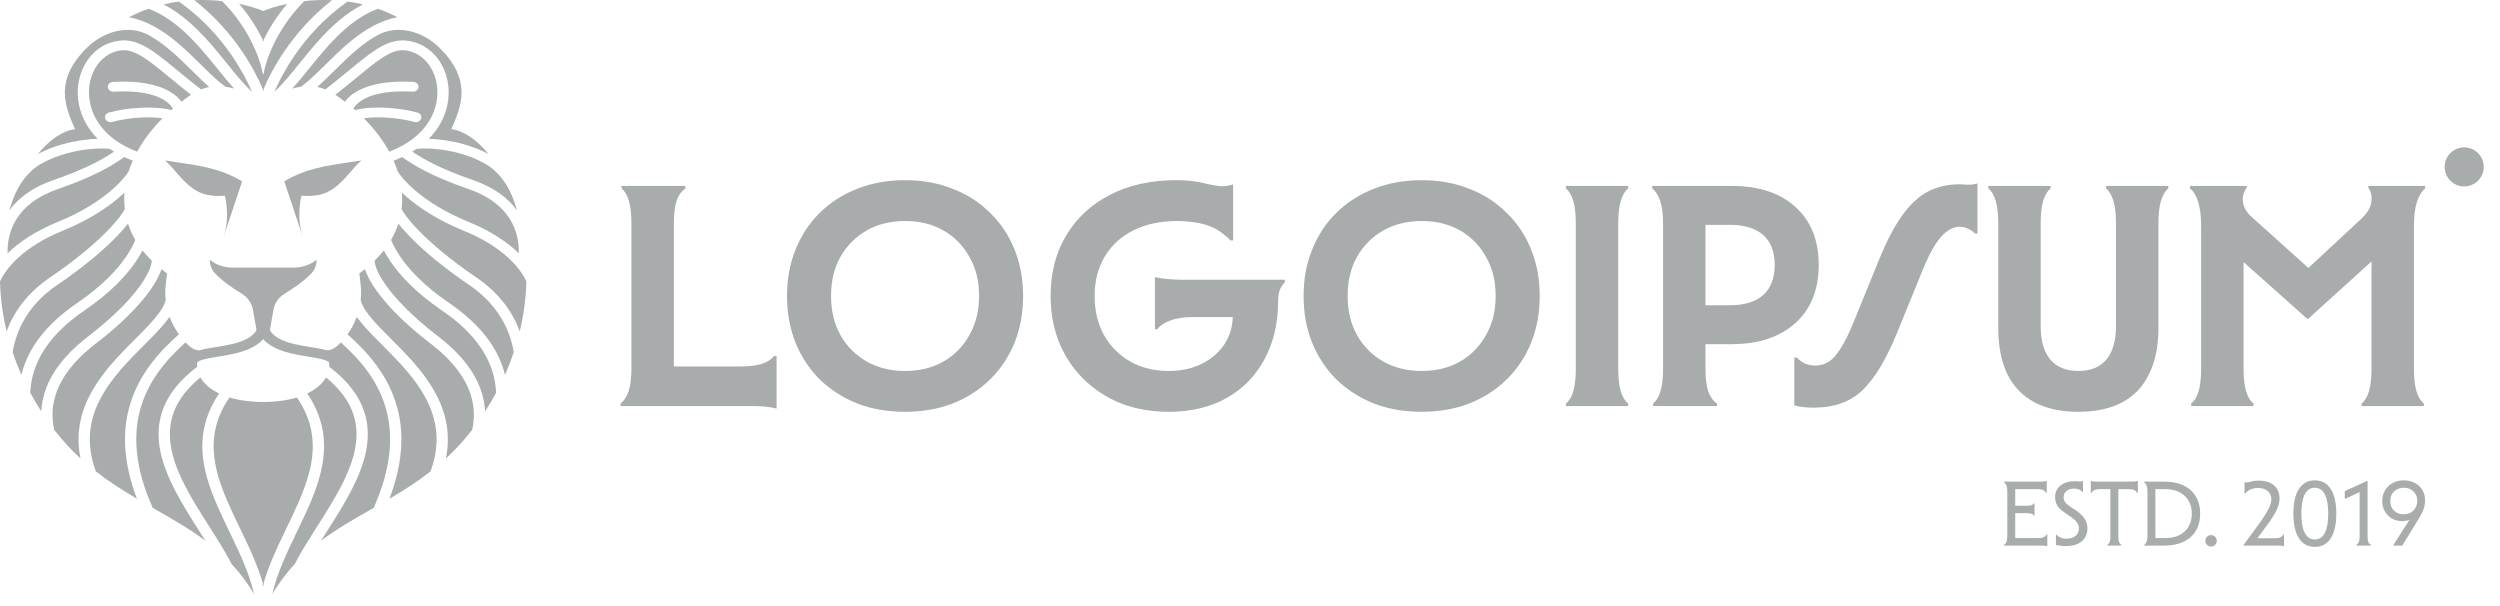<svg width="132" height="32" viewBox="0 0 132 32" fill="none" xmlns="http://www.w3.org/2000/svg">
<g clip-path="url(#clip0_28_53)">
<path d="M13.871 4.689C13.649 4.165 13.281 3.437 12.738 2.65C12.142 1.786 11.33 0.84 10.26 0.009C10.775 -0.014 11.268 0.008 11.723 0.059C12.06 0.388 12.359 0.746 12.62 1.113C13.346 2.136 13.756 3.202 13.864 3.847C13.869 3.878 13.88 3.907 13.896 3.933C13.913 3.907 13.924 3.878 13.929 3.847C14.037 3.202 14.447 2.136 15.174 1.113C15.434 0.746 15.733 0.388 16.07 0.059C16.526 0.008 17.018 -0.014 17.533 0.009C16.463 0.84 15.651 1.786 15.055 2.65C14.512 3.437 14.143 4.165 13.922 4.689V4.81C13.913 4.79 13.905 4.769 13.896 4.749C13.888 4.769 13.88 4.79 13.871 4.81V4.689Z" fill="#A9ACAC"/>
<path d="M13.896 0.581C13.575 0.448 13.14 0.31 12.625 0.202C12.806 0.412 12.973 0.626 13.126 0.842C13.423 1.261 13.672 1.688 13.871 2.096V2.201C13.88 2.183 13.888 2.166 13.896 2.148C13.905 2.166 13.913 2.183 13.922 2.201V2.096C14.121 1.688 14.37 1.261 14.667 0.842C14.82 0.626 14.987 0.412 15.168 0.202C14.653 0.31 14.218 0.448 13.896 0.581Z" fill="#A9ACAC"/>
<path d="M12.228 2.915C11.576 1.97 10.665 0.937 9.441 0.082C9.173 0.118 8.903 0.167 8.631 0.232C9.564 0.708 10.329 1.428 10.988 2.163C11.346 2.562 11.682 2.977 11.998 3.368C12.132 3.534 12.263 3.695 12.39 3.849C12.712 4.239 13.013 4.582 13.306 4.85C13.098 4.364 12.749 3.672 12.228 2.915Z" fill="#A9ACAC"/>
<path d="M10.519 2.48C9.746 1.618 8.888 0.854 7.843 0.462C7.497 0.582 7.151 0.73 6.81 0.909C7.741 1.084 8.547 1.585 9.245 2.152C9.749 2.562 10.218 3.026 10.642 3.446C10.805 3.606 10.96 3.76 11.109 3.902C11.384 4.165 11.635 4.387 11.868 4.553C11.881 4.561 11.893 4.57 11.905 4.578C12.05 4.6 12.2 4.633 12.357 4.677C12.207 4.509 12.057 4.332 11.906 4.15C11.772 3.987 11.638 3.821 11.502 3.653C11.189 3.267 10.867 2.869 10.519 2.48Z" fill="#A9ACAC"/>
<path d="M13.896 30.866C13.905 30.896 13.913 30.926 13.922 30.957C13.922 30.899 13.922 30.839 13.922 30.778C14.045 30.353 14.2 29.937 14.371 29.527C14.582 29.02 14.82 28.52 15.057 28.028L15.132 27.873C15.344 27.433 15.553 27 15.742 26.567C16.562 24.696 16.991 22.908 15.677 20.985C15.144 21.15 14.511 21.223 13.896 21.228C13.281 21.223 12.649 21.15 12.116 20.985C10.802 22.908 11.231 24.696 12.051 26.567C12.24 27 12.449 27.433 12.661 27.873L12.736 28.028C12.973 28.52 13.211 29.02 13.422 29.527C13.593 29.937 13.748 30.353 13.871 30.778C13.871 30.839 13.871 30.899 13.871 30.957C13.88 30.926 13.888 30.896 13.896 30.866Z" fill="#A9ACAC"/>
<path d="M11.569 20.774C10.158 22.883 10.661 24.848 11.495 26.75C11.688 27.192 11.901 27.633 12.113 28.072L12.187 28.227C12.424 28.719 12.657 29.208 12.863 29.703C13.093 30.255 13.288 30.807 13.415 31.366C13.059 30.763 12.661 30.243 12.232 29.783C12.063 29.454 11.872 29.122 11.669 28.79C11.467 28.457 11.255 28.123 11.041 27.787C10.596 27.088 10.146 26.382 9.775 25.662C9.228 24.601 8.88 23.558 8.989 22.552C9.084 21.668 9.536 20.785 10.582 19.927C10.778 20.282 11.128 20.564 11.569 20.774Z" fill="#A9ACAC"/>
<path d="M8.396 22.503C8.515 21.41 9.108 20.352 10.412 19.364C10.406 19.291 10.405 19.216 10.41 19.139C10.452 19.093 10.546 19.036 10.758 18.977C10.968 18.919 11.222 18.878 11.515 18.83C11.612 18.815 11.713 18.798 11.818 18.78C12.225 18.711 12.677 18.62 13.079 18.455C13.387 18.329 13.676 18.155 13.896 17.907C14.117 18.155 14.406 18.329 14.714 18.455C15.116 18.62 15.568 18.711 15.975 18.78C16.08 18.798 16.181 18.815 16.278 18.83C16.571 18.878 16.825 18.919 17.035 18.977C17.247 19.036 17.341 19.093 17.383 19.139C17.387 19.216 17.387 19.291 17.381 19.364C18.685 20.352 19.278 21.41 19.397 22.503C19.52 23.641 19.123 24.781 18.561 25.872C18.18 26.613 17.709 27.353 17.257 28.062C17.152 28.227 17.048 28.391 16.946 28.552C17.787 27.923 18.695 27.406 19.62 26.878L19.732 26.814C20.677 24.695 20.755 23.023 20.409 21.69C19.996 20.103 18.974 18.958 17.997 18.079C17.995 18.082 17.993 18.084 17.991 18.086C17.986 18.091 17.982 18.096 17.977 18.1C17.898 18.181 17.826 18.247 17.767 18.295C17.734 18.321 17.701 18.346 17.671 18.367C17.649 18.381 17.628 18.394 17.604 18.407C17.555 18.435 17.498 18.457 17.44 18.472C17.388 18.485 17.333 18.495 17.274 18.502C17.255 18.497 17.235 18.491 17.216 18.485C16.967 18.417 16.661 18.367 16.358 18.318C16.268 18.303 16.178 18.289 16.09 18.274C15.689 18.206 15.299 18.125 14.968 17.989C14.649 17.858 14.401 17.683 14.249 17.432L14.437 16.36C14.495 16.026 14.692 15.722 15.005 15.522C15.036 15.502 15.068 15.482 15.1 15.462L15.105 15.459C15.534 15.186 15.98 14.902 16.42 14.457C16.624 14.251 16.718 13.982 16.718 13.71C16.396 13.978 15.966 14.128 15.519 14.128H12.274C11.827 14.128 11.397 13.978 11.075 13.71C11.075 13.982 11.169 14.251 11.373 14.457C11.813 14.902 12.259 15.186 12.688 15.459L12.69 15.46C12.723 15.481 12.755 15.501 12.788 15.522C13.101 15.722 13.298 16.026 13.356 16.36L13.544 17.432C13.392 17.683 13.143 17.858 12.825 17.989C12.494 18.125 12.104 18.206 11.703 18.274C11.615 18.289 11.525 18.303 11.435 18.318C11.132 18.367 10.826 18.417 10.577 18.485C10.558 18.491 10.538 18.497 10.519 18.502C10.46 18.495 10.405 18.485 10.353 18.472C10.295 18.457 10.238 18.435 10.189 18.407C10.165 18.394 10.144 18.381 10.122 18.367C10.092 18.346 10.059 18.321 10.026 18.295C9.967 18.247 9.895 18.181 9.816 18.1C9.809 18.093 9.803 18.087 9.796 18.079C8.819 18.958 7.797 20.103 7.384 21.69C7.038 23.023 7.116 24.695 8.061 26.814L8.173 26.878C9.098 27.406 10.006 27.923 10.847 28.552C10.745 28.391 10.641 28.228 10.536 28.063C10.085 27.353 9.613 26.613 9.232 25.872C8.67 24.781 8.273 23.641 8.396 22.503Z" fill="#A9ACAC"/>
<path d="M9.444 17.653C8.413 18.568 7.262 19.814 6.804 21.577C6.466 22.879 6.511 24.441 7.231 26.335C6.5 25.905 5.769 25.444 5.062 24.892C4.859 24.341 4.761 23.828 4.744 23.347C4.702 22.136 5.175 21.103 5.84 20.188C6.366 19.465 7 18.829 7.594 18.234C7.759 18.069 7.921 17.907 8.076 17.747C8.403 17.41 8.704 17.08 8.933 16.757L8.968 16.758C9.058 16.998 9.171 17.228 9.304 17.442C9.351 17.518 9.398 17.588 9.444 17.653Z" fill="#A9ACAC"/>
<path d="M8.47 16.423C8.61 16.214 8.704 16.024 8.749 15.848C8.722 15.595 8.72 15.341 8.746 15.085C8.767 14.871 8.8 14.596 8.82 14.435L8.647 14.304C8.605 14.273 8.565 14.241 8.525 14.21C8.51 14.256 8.493 14.303 8.474 14.351C8.365 14.631 8.185 14.964 7.915 15.343C7.375 16.101 6.471 17.056 5.038 18.158C3.32 19.479 2.753 20.795 2.773 21.961C2.778 22.211 2.809 22.455 2.863 22.694C3.304 23.268 3.77 23.766 4.253 24.209C4.193 23.919 4.159 23.637 4.15 23.363C4.103 22.017 4.631 20.884 5.337 19.912C5.89 19.153 6.563 18.478 7.16 17.88C7.321 17.719 7.476 17.564 7.621 17.414C7.97 17.055 8.263 16.729 8.47 16.423Z" fill="#A9ACAC"/>
<path d="M8.014 13.764C8.011 13.857 7.984 13.997 7.911 14.186C7.819 14.422 7.66 14.719 7.409 15.072C6.907 15.778 6.044 16.695 4.643 17.772C2.928 19.091 2.239 20.453 2.182 21.724C1.97 21.396 1.775 21.066 1.597 20.736C1.606 20.52 1.631 20.305 1.672 20.092C1.919 18.807 2.768 17.546 4.446 16.402C5.882 15.424 6.699 14.507 7.173 13.81C7.322 13.59 7.437 13.393 7.525 13.224C7.668 13.405 7.831 13.585 8.014 13.764Z" fill="#A9ACAC"/>
<path d="M7.103 12.767C7.119 12.733 7.133 12.701 7.146 12.671C6.976 12.38 6.85 12.091 6.759 11.808C6.569 12.048 6.316 12.334 5.992 12.656C5.33 13.314 4.364 14.135 3.014 15.051C1.473 16.096 0.852 17.454 0.667 18.599C0.8 18.994 0.954 19.392 1.132 19.79C1.458 18.436 2.395 17.145 4.079 15.997C5.457 15.057 6.225 14.189 6.661 13.548C6.879 13.227 7.015 12.96 7.103 12.767Z" fill="#A9ACAC"/>
<path d="M6.591 11.041C6.482 11.255 6.163 11.701 5.543 12.317C4.909 12.948 3.97 13.747 2.647 14.645C1.407 15.486 0.711 16.511 0.349 17.493C0.132 16.593 0.022 15.71 0 14.863C0.328 14.135 1.266 13.014 3.309 12.183C4.646 11.638 5.626 10.993 6.297 10.418C6.395 10.333 6.487 10.25 6.573 10.169C6.552 10.441 6.554 10.734 6.591 11.041Z" fill="#A9ACAC"/>
<path d="M5.879 10.051C6.365 9.634 6.657 9.274 6.796 9.046C6.856 8.858 6.928 8.67 7.01 8.483C6.851 8.423 6.7 8.359 6.555 8.292C6.019 8.687 5.044 9.296 3.041 9.987C1.934 10.369 1.255 10.945 0.863 11.58C0.514 12.146 0.384 12.773 0.4 13.374C0.998 12.794 1.861 12.202 3.056 11.715C4.331 11.196 5.255 10.585 5.879 10.051Z" fill="#A9ACAC"/>
<path d="M7.243 8.008C5.435 7.327 4.716 6.055 4.698 4.923C4.678 3.719 5.424 2.766 6.406 2.657C6.846 2.609 7.29 2.802 7.939 3.279C8.246 3.506 8.581 3.782 8.971 4.102L9.015 4.139C9.336 4.403 9.69 4.694 10.086 5.003C9.915 5.115 9.748 5.241 9.58 5.373C9.176 4.795 8.093 4.204 5.969 4.326C5.805 4.335 5.681 4.458 5.692 4.6C5.703 4.743 5.845 4.85 6.008 4.841C8.212 4.714 8.951 5.394 9.129 5.742C9.102 5.765 9.075 5.788 9.048 5.811C8.565 5.687 7.978 5.662 7.425 5.689C6.803 5.72 6.187 5.819 5.747 5.946C5.592 5.991 5.507 6.137 5.559 6.273C5.611 6.408 5.78 6.481 5.935 6.436C6.317 6.326 6.88 6.233 7.459 6.204C7.858 6.184 8.248 6.196 8.581 6.247C8.027 6.8 7.577 7.394 7.243 8.008Z" fill="#A9ACAC"/>
<path d="M9.425 3.765C9.78 4.058 10.172 4.379 10.614 4.721C10.678 4.695 10.742 4.672 10.807 4.652C10.884 4.628 10.962 4.608 11.041 4.592C10.918 4.484 10.794 4.369 10.669 4.249C10.507 4.094 10.343 3.932 10.176 3.767C9.757 3.353 9.319 2.92 8.838 2.529C8.539 2.285 8.217 2.056 7.876 1.866C6.786 1.259 5.444 1.664 4.562 2.546C2.867 4.243 3.421 5.6 3.962 6.819C3.312 6.902 2.622 7.37 2.003 8.129C2.432 7.903 2.878 7.736 3.311 7.615C3.981 7.427 4.63 7.345 5.156 7.328C4.441 6.606 4.116 5.743 4.103 4.93C4.082 3.597 4.918 2.301 6.331 2.145C7.045 2.067 7.667 2.402 8.324 2.886C8.644 3.122 8.99 3.407 9.374 3.723L9.425 3.765Z" fill="#A9ACAC"/>
<path d="M3.494 8.106C3.061 8.227 2.621 8.396 2.206 8.627C1.465 9.038 0.961 9.763 0.673 10.559C0.608 10.738 0.547 10.922 0.49 11.111C0.967 10.456 1.717 9.889 2.821 9.508C4.582 8.9 5.502 8.367 6.021 8.005C5.944 7.958 5.868 7.909 5.796 7.859C5.32 7.81 4.435 7.841 3.494 8.106Z" fill="#A9ACAC"/>
<path d="M12.784 9.575L11.812 12.488C12.081 11.669 11.992 10.88 11.877 10.332C11.478 10.367 11.187 10.341 10.913 10.281C10.19 10.12 9.708 9.565 9.249 9.036C9.181 8.957 9.113 8.879 9.045 8.803C8.952 8.699 8.842 8.59 8.712 8.471C8.922 8.504 9.127 8.534 9.328 8.564C10.573 8.747 11.669 8.907 12.784 9.575Z" fill="#A9ACAC"/>
<path d="M11.812 12.488C11.809 12.499 11.805 12.51 11.801 12.521L11.812 12.488Z" fill="#A9ACAC"/>
<path d="M15.565 2.915C16.217 1.97 17.128 0.937 18.352 0.082C18.619 0.118 18.89 0.167 19.162 0.232C18.229 0.708 17.464 1.428 16.805 2.163C16.447 2.562 16.111 2.977 15.795 3.368C15.661 3.534 15.53 3.695 15.403 3.849C15.081 4.239 14.78 4.582 14.487 4.85C14.694 4.364 15.044 3.672 15.565 2.915Z" fill="#A9ACAC"/>
<path d="M17.274 2.48C18.047 1.618 18.905 0.854 19.95 0.462C20.296 0.582 20.642 0.73 20.983 0.909C20.052 1.084 19.246 1.585 18.548 2.152C18.044 2.562 17.575 3.026 17.151 3.446C16.988 3.606 16.832 3.76 16.684 3.902C16.409 4.165 16.158 4.387 15.925 4.553C15.912 4.561 15.9 4.57 15.888 4.578C15.743 4.6 15.593 4.633 15.435 4.677C15.586 4.509 15.736 4.332 15.887 4.15C16.021 3.987 16.155 3.821 16.291 3.653C16.604 3.267 16.926 2.869 17.274 2.48Z" fill="#A9ACAC"/>
<path d="M16.224 20.774C17.635 22.883 17.132 24.848 16.298 26.75C16.105 27.192 15.892 27.633 15.68 28.072L15.606 28.227C15.369 28.719 15.136 29.208 14.93 29.703C14.7 30.255 14.505 30.807 14.378 31.366C14.734 30.763 15.132 30.243 15.561 29.783C15.729 29.454 15.921 29.122 16.123 28.79C16.326 28.457 16.538 28.123 16.752 27.787C17.197 27.088 17.647 26.382 18.018 25.662C18.565 24.601 18.913 23.558 18.804 22.552C18.709 21.668 18.257 20.785 17.211 19.927C17.015 20.282 16.665 20.564 16.224 20.774Z" fill="#A9ACAC"/>
<path d="M18.349 17.653C19.379 18.568 20.531 19.814 20.989 21.577C21.327 22.879 21.282 24.441 20.562 26.335C21.293 25.905 22.024 25.444 22.731 24.892C22.934 24.341 23.032 23.828 23.049 23.347C23.09 22.136 22.618 21.103 21.953 20.188C21.427 19.465 20.793 18.829 20.199 18.234C20.034 18.069 19.872 17.907 19.717 17.747C19.39 17.41 19.089 17.08 18.86 16.757L18.825 16.758C18.735 16.998 18.622 17.228 18.489 17.442C18.442 17.518 18.395 17.588 18.349 17.653Z" fill="#A9ACAC"/>
<path d="M19.323 16.423C19.183 16.214 19.089 16.024 19.044 15.848C19.071 15.595 19.073 15.341 19.047 15.085C19.026 14.871 18.993 14.596 18.973 14.435L19.146 14.304C19.188 14.273 19.228 14.241 19.268 14.21C19.283 14.256 19.3 14.303 19.319 14.351C19.428 14.631 19.608 14.964 19.878 15.343C20.418 16.101 21.322 17.056 22.755 18.158C24.473 19.479 25.04 20.795 25.02 21.961C25.015 22.211 24.984 22.455 24.93 22.694C24.489 23.268 24.023 23.766 23.54 24.209C23.6 23.919 23.634 23.637 23.643 23.363C23.69 22.017 23.162 20.884 22.456 19.912C21.903 19.153 21.23 18.478 20.633 17.88C20.472 17.719 20.317 17.564 20.172 17.414C19.823 17.055 19.53 16.729 19.323 16.423Z" fill="#A9ACAC"/>
<path d="M19.779 13.764C19.782 13.857 19.809 13.997 19.882 14.186C19.974 14.422 20.133 14.719 20.384 15.072C20.886 15.778 21.749 16.695 23.15 17.772C24.864 19.091 25.554 20.453 25.611 21.724C25.823 21.396 26.018 21.066 26.196 20.736C26.187 20.52 26.162 20.305 26.121 20.092C25.874 18.807 25.025 17.546 23.347 16.402C21.911 15.424 21.093 14.507 20.62 13.81C20.471 13.59 20.356 13.393 20.267 13.224C20.125 13.405 19.962 13.585 19.779 13.764Z" fill="#A9ACAC"/>
<path d="M20.69 12.767C20.674 12.733 20.66 12.701 20.647 12.671C20.817 12.38 20.943 12.091 21.034 11.808C21.224 12.048 21.477 12.334 21.801 12.656C22.463 13.314 23.429 14.135 24.779 15.051C26.32 16.096 26.942 17.454 27.126 18.599C26.993 18.994 26.839 19.392 26.661 19.79C26.335 18.436 25.398 17.145 23.714 15.997C22.336 15.057 21.568 14.189 21.132 13.548C20.914 13.227 20.778 12.96 20.69 12.767Z" fill="#A9ACAC"/>
<path d="M21.202 11.041C21.311 11.255 21.63 11.701 22.25 12.317C22.884 12.948 23.823 13.747 25.146 14.645C26.386 15.486 27.082 16.511 27.444 17.493C27.661 16.593 27.771 15.71 27.793 14.863C27.465 14.135 26.527 13.014 24.484 12.183C23.147 11.638 22.167 10.993 21.496 10.418C21.398 10.333 21.306 10.25 21.22 10.169C21.241 10.441 21.239 10.734 21.202 11.041Z" fill="#A9ACAC"/>
<path d="M21.914 10.051C21.428 9.634 21.136 9.274 20.997 9.046C20.936 8.858 20.865 8.67 20.783 8.483C20.942 8.423 21.093 8.359 21.238 8.292C21.774 8.687 22.749 9.296 24.752 9.987C25.859 10.369 26.538 10.945 26.93 11.58C27.279 12.146 27.409 12.773 27.393 13.374C26.795 12.794 25.932 12.202 24.737 11.715C23.462 11.196 22.538 10.585 21.914 10.051Z" fill="#A9ACAC"/>
<path d="M20.55 8.008C22.358 7.327 23.077 6.055 23.095 4.923C23.114 3.719 22.369 2.766 21.387 2.657C20.947 2.609 20.503 2.802 19.854 3.279C19.547 3.506 19.212 3.782 18.822 4.102L18.778 4.139C18.457 4.403 18.103 4.694 17.707 5.003C17.878 5.115 18.045 5.241 18.213 5.373C18.617 4.795 19.7 4.204 21.824 4.326C21.988 4.335 22.112 4.458 22.101 4.6C22.09 4.743 21.948 4.85 21.785 4.841C19.581 4.714 18.842 5.394 18.664 5.742C18.691 5.765 18.718 5.788 18.745 5.811C19.228 5.687 19.815 5.662 20.368 5.689C20.989 5.72 21.606 5.819 22.046 5.946C22.201 5.991 22.286 6.137 22.234 6.273C22.182 6.408 22.013 6.481 21.858 6.436C21.476 6.326 20.913 6.233 20.334 6.204C19.935 6.184 19.545 6.196 19.212 6.247C19.766 6.8 20.216 7.394 20.55 8.008Z" fill="#A9ACAC"/>
<path d="M18.368 3.765C18.012 4.058 17.621 4.379 17.178 4.721C17.115 4.695 17.051 4.672 16.986 4.652C16.908 4.628 16.831 4.608 16.752 4.592C16.875 4.484 16.999 4.369 17.124 4.249C17.286 4.094 17.45 3.932 17.617 3.767C18.036 3.353 18.474 2.92 18.954 2.529C19.254 2.285 19.576 2.056 19.917 1.866C21.007 1.259 22.349 1.664 23.231 2.546C24.926 4.243 24.372 5.6 23.831 6.819C24.481 6.902 25.171 7.37 25.79 8.129C25.361 7.903 24.915 7.736 24.482 7.615C23.812 7.427 23.163 7.345 22.637 7.328C23.352 6.606 23.677 5.743 23.69 4.93C23.711 3.597 22.875 2.301 21.462 2.145C20.747 2.067 20.126 2.402 19.469 2.886C19.149 3.122 18.803 3.407 18.419 3.723L18.368 3.765Z" fill="#A9ACAC"/>
<path d="M24.299 8.106C24.732 8.227 25.172 8.396 25.587 8.627C26.328 9.038 26.831 9.763 27.12 10.559C27.185 10.738 27.246 10.922 27.302 11.111C26.826 10.456 26.076 9.889 24.972 9.508C23.211 8.9 22.291 8.367 21.772 8.005C21.849 7.958 21.924 7.909 21.997 7.859C22.473 7.81 23.358 7.841 24.299 8.106Z" fill="#A9ACAC"/>
<path d="M15.009 9.575L15.981 12.488C15.985 12.498 15.988 12.51 15.992 12.521L15.981 12.488C15.712 11.669 15.801 10.88 15.916 10.332C16.315 10.367 16.606 10.341 16.88 10.281C17.603 10.12 18.085 9.565 18.544 9.036C18.612 8.957 18.68 8.879 18.748 8.803C18.841 8.699 18.951 8.59 19.081 8.471C18.871 8.504 18.666 8.534 18.465 8.564C17.22 8.747 16.124 8.907 15.009 9.575Z" fill="#A9ACAC"/>
<path fill-rule="evenodd" clip-rule="evenodd" d="M42.009 18.105C41.706 17.352 41.554 16.527 41.554 15.628C41.554 14.73 41.706 13.91 42.009 13.169C42.312 12.416 42.739 11.771 43.289 11.231C43.851 10.681 44.508 10.26 45.26 9.968C46.024 9.665 46.866 9.513 47.787 9.513C48.708 9.513 49.545 9.665 50.297 9.968C51.061 10.26 51.718 10.681 52.268 11.231C52.83 11.771 53.262 12.416 53.565 13.169C53.868 13.91 54.02 14.73 54.02 15.628C54.02 16.527 53.868 17.352 53.565 18.105C53.262 18.846 52.83 19.491 52.268 20.042C51.718 20.581 51.061 21.002 50.297 21.305C49.545 21.597 48.708 21.743 47.787 21.743C46.866 21.743 46.024 21.597 45.26 21.305C44.508 21.002 43.851 20.581 43.289 20.042C42.739 19.491 42.312 18.846 42.009 18.105ZM51.695 15.628C51.695 14.842 51.527 14.157 51.19 13.573C50.864 12.978 50.409 12.512 49.825 12.175C49.242 11.838 48.562 11.669 47.787 11.669C47.023 11.669 46.344 11.838 45.749 12.175C45.165 12.512 44.704 12.978 44.367 13.573C44.042 14.157 43.879 14.842 43.879 15.628C43.879 16.403 44.042 17.088 44.367 17.683C44.704 18.279 45.165 18.745 45.749 19.082C46.344 19.419 47.023 19.587 47.787 19.587C48.562 19.587 49.242 19.419 49.825 19.082C50.409 18.745 50.864 18.279 51.19 17.683C51.527 17.088 51.695 16.403 51.695 15.628Z" fill="#A9ACAC"/>
<path d="M64.973 12.697H65.108V9.732C64.939 9.8 64.748 9.833 64.535 9.833C64.344 9.833 64.035 9.783 63.608 9.682C63.193 9.569 62.687 9.513 62.092 9.513C60.767 9.513 59.605 9.772 58.605 10.288C57.617 10.793 56.848 11.507 56.297 12.428C55.747 13.337 55.472 14.404 55.472 15.628C55.472 16.515 55.623 17.335 55.927 18.088C56.23 18.829 56.662 19.475 57.224 20.025C57.785 20.575 58.442 21.002 59.195 21.305C59.958 21.597 60.795 21.743 61.705 21.743C62.895 21.743 63.923 21.496 64.788 21.002C65.652 20.508 66.315 19.823 66.775 18.947C67.247 18.071 67.483 17.06 67.483 15.915C67.483 15.827 67.487 15.744 67.496 15.665C67.509 15.541 67.533 15.428 67.567 15.325C67.635 15.157 67.724 15.016 67.837 14.904V14.769H62.429C62.38 14.769 62.33 14.769 62.28 14.768C62.234 14.767 62.187 14.766 62.141 14.764C62.068 14.762 61.995 14.758 61.922 14.754C61.839 14.749 61.755 14.743 61.671 14.735C61.413 14.713 61.182 14.679 60.98 14.634V17.38H61.115C61.25 17.189 61.474 17.038 61.789 16.925C62.103 16.802 62.513 16.74 63.019 16.74H65.09C65.076 17.268 64.93 17.745 64.653 18.172C64.361 18.61 63.957 18.958 63.44 19.216C62.935 19.463 62.356 19.587 61.705 19.587C60.941 19.587 60.262 19.419 59.666 19.082C59.082 18.745 58.622 18.279 58.285 17.683C57.959 17.088 57.797 16.403 57.797 15.628C57.797 14.831 57.976 14.135 58.336 13.539C58.695 12.944 59.2 12.484 59.852 12.158C60.514 11.832 61.284 11.669 62.16 11.669C62.474 11.669 62.766 11.692 63.036 11.737C63.316 11.771 63.575 11.832 63.811 11.922C64.058 12.001 64.282 12.119 64.484 12.276C64.698 12.433 64.861 12.573 64.973 12.697Z" fill="#A9ACAC"/>
<path fill-rule="evenodd" clip-rule="evenodd" d="M69.285 18.105C68.982 17.352 68.83 16.527 68.83 15.628C68.83 14.73 68.982 13.91 69.285 13.169C69.588 12.416 70.015 11.771 70.565 11.231C71.127 10.681 71.784 10.26 72.536 9.968C73.3 9.665 74.142 9.513 75.063 9.513C75.984 9.513 76.821 9.665 77.573 9.968C78.337 10.26 78.994 10.681 79.544 11.231C80.106 11.771 80.538 12.416 80.841 13.169C81.145 13.91 81.296 14.73 81.296 15.628C81.296 16.527 81.145 17.352 80.841 18.105C80.538 18.846 80.106 19.491 79.544 20.042C78.994 20.581 78.337 21.002 77.573 21.305C76.821 21.597 75.984 21.743 75.063 21.743C74.142 21.743 73.3 21.597 72.536 21.305C71.784 21.002 71.127 20.581 70.565 20.042C70.015 19.491 69.588 18.846 69.285 18.105ZM78.971 15.628C78.971 14.842 78.803 14.157 78.466 13.573C78.14 12.978 77.685 12.512 77.102 12.175C76.517 11.838 75.838 11.669 75.063 11.669C74.299 11.669 73.62 11.838 73.025 12.175C72.441 12.512 71.98 12.978 71.644 13.573C71.318 14.157 71.155 14.842 71.155 15.628C71.155 16.403 71.318 17.088 71.644 17.683C71.98 18.279 72.441 18.745 73.025 19.082C73.62 19.419 74.299 19.587 75.063 19.587C75.838 19.587 76.517 19.419 77.102 19.082C77.685 18.745 78.14 18.279 78.466 17.683C78.803 17.088 78.971 16.403 78.971 15.628Z" fill="#A9ACAC"/>
<path d="M100.417 11.4C100.002 11.984 99.592 12.776 99.188 13.775L97.891 16.959C97.632 17.599 97.391 18.088 97.166 18.425C96.953 18.762 96.74 18.992 96.526 19.115C96.324 19.239 96.099 19.301 95.852 19.301C95.661 19.301 95.482 19.267 95.313 19.2C95.145 19.121 94.999 19.014 94.875 18.88H94.74V21.406C94.757 21.411 94.774 21.415 94.791 21.42C94.819 21.426 94.847 21.433 94.876 21.439C94.91 21.446 94.945 21.453 94.981 21.46C95.043 21.471 95.109 21.481 95.178 21.491C95.358 21.513 95.555 21.524 95.768 21.524C96.296 21.524 96.767 21.451 97.183 21.305C97.61 21.159 97.992 20.929 98.329 20.615C98.665 20.289 98.986 19.873 99.289 19.368C99.592 18.863 99.89 18.251 100.182 17.532L101.479 14.348C101.737 13.708 101.979 13.219 102.203 12.882C102.439 12.534 102.658 12.298 102.86 12.175C102.874 12.166 102.888 12.157 102.901 12.148L102.932 12.13L102.954 12.117L102.969 12.108L102.992 12.096C103.003 12.09 103.014 12.085 103.025 12.079C103.048 12.068 103.072 12.057 103.095 12.048C103.215 11.998 103.333 11.973 103.45 11.973C103.629 11.973 103.792 12.012 103.938 12.091C104.084 12.158 104.197 12.237 104.275 12.326H104.41V9.682C104.343 9.704 104.275 9.721 104.208 9.732C104.183 9.736 104.157 9.74 104.132 9.743C104.116 9.744 104.101 9.745 104.086 9.746C104.075 9.747 104.064 9.748 104.053 9.748C104.037 9.749 104.021 9.749 104.006 9.749H103.787C103.751 9.743 103.704 9.739 103.644 9.736C103.59 9.733 103.525 9.732 103.45 9.732C102.832 9.732 102.276 9.861 101.782 10.12C101.299 10.378 100.844 10.805 100.417 11.4Z" fill="#A9ACAC"/>
<path d="M105.508 11.804C105.508 11.299 105.463 10.9 105.373 10.608C105.283 10.305 105.154 10.086 104.986 9.951V9.817H108.271V9.951C108.102 10.086 107.973 10.305 107.883 10.608C107.793 10.9 107.748 11.299 107.748 11.804V17.212C107.748 17.987 107.917 18.576 108.254 18.981C108.591 19.385 109.085 19.587 109.736 19.587C110.388 19.587 110.882 19.385 111.219 18.981C111.556 18.576 111.724 17.987 111.724 17.212V11.804C111.724 11.299 111.679 10.9 111.589 10.608C111.499 10.305 111.37 10.086 111.202 9.951V9.817H114.487V9.951C114.318 10.086 114.189 10.305 114.099 10.608C114.009 10.9 113.965 11.299 113.965 11.804V17.313C113.965 18.267 113.802 19.076 113.476 19.739C113.162 20.401 112.69 20.901 112.061 21.238C111.432 21.575 110.657 21.744 109.736 21.744C108.815 21.744 108.04 21.575 107.411 21.238C106.783 20.901 106.305 20.401 105.98 19.739C105.665 19.076 105.508 18.267 105.508 17.313V11.804Z" fill="#A9ACAC"/>
<path d="M116.22 11.939C116.22 11.434 116.169 11.013 116.068 10.676C115.967 10.339 115.821 10.097 115.63 9.951V9.817H118.629V9.918C118.46 10.131 118.393 10.378 118.427 10.659C118.46 10.94 118.612 11.204 118.882 11.45L121.884 14.146L124.677 11.552C124.98 11.271 125.154 10.985 125.199 10.693C125.255 10.389 125.204 10.131 125.047 9.918V9.817H128.046V9.951C127.866 10.097 127.72 10.339 127.608 10.676C127.507 11.013 127.456 11.434 127.456 11.939V19.452C127.456 19.958 127.501 20.362 127.591 20.665C127.681 20.957 127.81 21.171 127.978 21.305V21.44H124.693V21.305C124.862 21.171 124.991 20.957 125.081 20.665C125.171 20.362 125.216 19.958 125.216 19.452V13.805L121.88 16.825H121.813L118.46 13.839V19.452C118.46 19.958 118.505 20.362 118.595 20.665C118.685 20.957 118.814 21.171 118.983 21.305V21.44H115.698V21.305C115.866 21.171 115.995 20.957 116.085 20.665C116.175 20.362 116.22 19.958 116.22 19.452V11.939Z" fill="#A9ACAC"/>
<path fill-rule="evenodd" clip-rule="evenodd" d="M90.049 19.452C90.049 19.969 90.1 20.379 90.201 20.682C90.313 20.974 90.465 21.182 90.656 21.305V21.44H87.287V21.305C87.455 21.171 87.584 20.957 87.674 20.665C87.764 20.362 87.809 19.958 87.809 19.452V11.804C87.809 11.299 87.758 10.9 87.657 10.608C87.556 10.305 87.416 10.086 87.236 9.951V9.817H91.431C92.868 9.817 93.991 10.187 94.8 10.928C95.62 11.67 96.03 12.692 96.03 13.994C96.03 14.859 95.844 15.606 95.474 16.235C95.103 16.852 94.575 17.33 93.89 17.667C93.205 18.004 92.385 18.172 91.431 18.172H90.049V19.452ZM90.049 11.872V16.117H91.33C92.105 16.117 92.694 15.937 93.098 15.578C93.503 15.207 93.705 14.679 93.705 13.994C93.705 13.298 93.503 12.77 93.098 12.411C92.694 12.051 92.105 11.872 91.33 11.872H90.049Z" fill="#A9ACAC"/>
<path d="M83.068 10.608C83.158 10.9 83.203 11.299 83.203 11.804V19.452C83.203 19.667 83.195 19.863 83.178 20.041C83.156 20.282 83.12 20.491 83.068 20.665C83.041 20.752 83.011 20.832 82.978 20.904C82.946 20.972 82.912 21.034 82.874 21.09C82.817 21.176 82.752 21.248 82.68 21.305V21.44H85.965V21.305C85.797 21.171 85.668 20.957 85.578 20.665C85.488 20.362 85.443 19.958 85.443 19.452V11.804C85.443 11.299 85.488 10.9 85.578 10.608C85.668 10.305 85.797 10.086 85.965 9.951V9.817H82.68V9.951C82.849 10.086 82.978 10.305 83.068 10.608Z" fill="#A9ACAC"/>
<path d="M35.58 19.351H38.999C39.505 19.351 39.909 19.306 40.212 19.216C40.516 19.116 40.734 18.975 40.869 18.796H41.004V21.575C40.802 21.519 40.572 21.48 40.313 21.457C40.066 21.446 39.814 21.44 39.555 21.44H32.766V21.305C32.946 21.171 33.087 20.957 33.188 20.665C33.289 20.362 33.339 19.958 33.339 19.452V11.804C33.339 11.299 33.294 10.9 33.204 10.608C33.115 10.305 32.985 10.086 32.817 9.951V9.817H36.186V9.951C36.102 10.005 36.026 10.076 35.958 10.162C35.87 10.273 35.794 10.41 35.731 10.575C35.63 10.867 35.58 11.277 35.58 11.804V19.351Z" fill="#A9ACAC"/>
<path fill-rule="evenodd" clip-rule="evenodd" d="M121.09 27.119C121.09 27.684 121.188 28.117 121.384 28.421C121.58 28.724 121.859 28.876 122.221 28.876C122.59 28.876 122.87 28.724 123.063 28.421C123.259 28.117 123.357 27.684 123.357 27.119C123.357 26.555 123.259 26.12 123.063 25.817C122.87 25.514 122.59 25.362 122.221 25.362C121.859 25.362 121.58 25.514 121.384 25.817C121.188 26.12 121.09 26.555 121.09 27.119ZM122.931 27.119C122.931 27.566 122.87 27.905 122.75 28.137C122.632 28.369 122.456 28.485 122.221 28.485C121.989 28.485 121.813 28.369 121.692 28.137C121.572 27.905 121.511 27.566 121.511 27.119C121.511 26.672 121.572 26.333 121.692 26.101C121.813 25.869 121.989 25.753 122.221 25.753C122.456 25.753 122.632 25.869 122.75 26.101C122.87 26.333 122.931 26.672 122.931 27.119Z" fill="#A9ACAC"/>
<path d="M120.116 28.421H119.19L119.764 27.643C119.976 27.356 120.127 27.108 120.219 26.899C120.313 26.69 120.361 26.494 120.361 26.311C120.361 26.024 120.263 25.797 120.067 25.631C119.871 25.461 119.605 25.377 119.269 25.377C119.149 25.377 119.047 25.385 118.966 25.401C118.884 25.417 118.817 25.434 118.765 25.45C118.716 25.463 118.674 25.47 118.638 25.47H118.584C118.568 25.466 118.543 25.463 118.511 25.46V26.072H118.545C118.568 26.036 118.594 26.003 118.623 25.974C118.656 25.944 118.693 25.916 118.736 25.89C118.788 25.858 118.856 25.828 118.941 25.802C119.026 25.776 119.118 25.763 119.215 25.763C119.434 25.763 119.607 25.817 119.734 25.925C119.861 26.032 119.925 26.179 119.925 26.365C119.925 26.463 119.902 26.574 119.857 26.698C119.811 26.819 119.737 26.961 119.636 27.124C119.538 27.287 119.41 27.478 119.25 27.697L118.462 28.773V28.808H120.258C120.32 28.808 120.38 28.809 120.439 28.813C120.498 28.819 120.55 28.829 120.596 28.842V28.225H120.557C120.524 28.287 120.472 28.336 120.4 28.372C120.331 28.405 120.237 28.421 120.116 28.421Z" fill="#A9ACAC"/>
<path d="M107.619 28.411H106.405V27.095H107.032C107.139 27.095 107.219 27.106 107.271 27.129C107.324 27.148 107.363 27.178 107.389 27.217H107.423V26.581H107.389C107.363 26.616 107.324 26.646 107.271 26.669C107.219 26.691 107.139 26.703 107.032 26.703H106.405V25.827H107.59C107.71 25.827 107.805 25.843 107.874 25.876C107.945 25.908 107.997 25.957 108.03 26.023H108.069V25.396C108.024 25.406 107.971 25.414 107.913 25.42C107.854 25.427 107.794 25.43 107.732 25.43H105.813V25.469C105.865 25.499 105.906 25.549 105.935 25.621C105.968 25.693 105.984 25.794 105.984 25.925V28.313C105.984 28.444 105.968 28.545 105.935 28.617C105.906 28.689 105.865 28.739 105.813 28.768V28.808H107.761C107.823 28.808 107.883 28.809 107.942 28.813C108.004 28.819 108.056 28.829 108.099 28.842V28.215H108.064C108.032 28.277 107.98 28.326 107.908 28.362C107.836 28.395 107.74 28.411 107.619 28.411Z" fill="#A9ACAC"/>
<path d="M109.982 25.979H109.948C109.925 25.949 109.896 25.923 109.86 25.9C109.827 25.874 109.79 25.853 109.747 25.837C109.718 25.827 109.684 25.819 109.645 25.812C109.605 25.802 109.561 25.797 109.513 25.797C109.346 25.797 109.212 25.84 109.111 25.925C109.01 26.009 108.959 26.117 108.959 26.248C108.959 26.349 108.987 26.439 109.043 26.517C109.098 26.592 109.194 26.675 109.331 26.767L109.586 26.933C109.73 27.028 109.847 27.125 109.938 27.227C110.033 27.325 110.103 27.429 110.149 27.54C110.195 27.651 110.217 27.773 110.217 27.907C110.217 28.181 110.118 28.405 109.919 28.578C109.723 28.747 109.442 28.832 109.077 28.832C108.982 28.832 108.886 28.826 108.788 28.813C108.694 28.803 108.615 28.791 108.553 28.778V28.23H108.587L108.666 28.308C108.692 28.328 108.721 28.346 108.754 28.362C108.793 28.385 108.842 28.405 108.901 28.421C108.959 28.437 109.025 28.445 109.096 28.445C109.302 28.445 109.465 28.396 109.586 28.299C109.707 28.197 109.767 28.067 109.767 27.907C109.767 27.78 109.728 27.667 109.65 27.569C109.575 27.468 109.447 27.359 109.268 27.241L109.018 27.07C108.839 26.953 108.708 26.828 108.627 26.698C108.548 26.567 108.509 26.419 108.509 26.253C108.509 25.998 108.602 25.794 108.788 25.641C108.977 25.484 109.237 25.406 109.566 25.406C109.632 25.406 109.685 25.409 109.728 25.416C109.774 25.419 109.813 25.42 109.845 25.42C109.881 25.42 109.927 25.412 109.982 25.396V25.979Z" fill="#A9ACAC"/>
<path d="M110.874 25.827H111.427V28.343C111.427 28.467 111.412 28.561 111.383 28.627C111.357 28.692 111.318 28.741 111.265 28.773V28.808H112.009V28.773C111.957 28.741 111.916 28.692 111.887 28.627C111.861 28.561 111.848 28.467 111.848 28.343V25.827H112.401C112.522 25.827 112.616 25.843 112.685 25.876C112.757 25.908 112.809 25.957 112.841 26.023H112.881V25.396C112.835 25.406 112.783 25.414 112.724 25.42C112.665 25.427 112.605 25.43 112.543 25.43H110.732C110.673 25.43 110.613 25.427 110.551 25.42C110.492 25.414 110.44 25.406 110.394 25.396V26.023H110.433C110.466 25.957 110.516 25.908 110.585 25.876C110.657 25.843 110.753 25.827 110.874 25.827Z" fill="#A9ACAC"/>
<path fill-rule="evenodd" clip-rule="evenodd" d="M114.274 25.43C114.669 25.43 115.007 25.497 115.288 25.631C115.571 25.765 115.789 25.959 115.939 26.213C116.092 26.465 116.169 26.767 116.169 27.119C116.169 27.471 116.092 27.775 115.939 28.029C115.789 28.281 115.571 28.473 115.288 28.607C115.007 28.741 114.669 28.808 114.274 28.808H113.212V28.769C113.264 28.739 113.305 28.689 113.335 28.617C113.367 28.545 113.384 28.444 113.384 28.313V25.925C113.384 25.794 113.367 25.693 113.335 25.621C113.305 25.549 113.264 25.499 113.212 25.47V25.43H114.274ZM115.728 27.119C115.728 26.858 115.671 26.631 115.557 26.439C115.443 26.243 115.281 26.093 115.072 25.988C114.867 25.881 114.62 25.827 114.333 25.827H113.805V28.411H114.333C114.62 28.411 114.867 28.359 115.072 28.255C115.281 28.147 115.443 27.997 115.557 27.804C115.671 27.608 115.728 27.38 115.728 27.119Z" fill="#A9ACAC"/>
<path d="M116.443 28.553C116.443 28.638 116.47 28.71 116.526 28.768C116.585 28.827 116.658 28.857 116.746 28.857C116.831 28.857 116.901 28.827 116.957 28.768C117.015 28.71 117.045 28.638 117.045 28.553C117.045 28.471 117.015 28.401 116.957 28.343C116.901 28.284 116.831 28.255 116.746 28.255C116.658 28.255 116.585 28.284 116.526 28.343C116.47 28.401 116.443 28.471 116.443 28.553Z" fill="#A9ACAC"/>
<path d="M125.008 28.343C125.008 28.467 125.023 28.561 125.052 28.627C125.085 28.692 125.127 28.741 125.18 28.773V28.808H124.411V28.773C124.466 28.741 124.509 28.692 124.538 28.627C124.571 28.561 124.587 28.467 124.587 28.343V25.979L123.843 26.336H123.804V25.93L124.969 25.396H125.008V28.343Z" fill="#A9ACAC"/>
<path fill-rule="evenodd" clip-rule="evenodd" d="M127.223 27.442C127.103 27.491 126.975 27.515 126.842 27.515C126.639 27.515 126.458 27.47 126.298 27.378C126.138 27.287 126.013 27.162 125.921 27.002C125.83 26.842 125.784 26.66 125.784 26.458C125.784 26.243 125.833 26.054 125.931 25.89C126.029 25.724 126.163 25.595 126.333 25.504C126.502 25.409 126.698 25.362 126.92 25.362C127.139 25.362 127.333 25.407 127.502 25.499C127.672 25.587 127.804 25.711 127.899 25.871C127.997 26.031 128.046 26.215 128.046 26.424C128.046 26.568 128.021 26.713 127.972 26.86C127.923 27.003 127.842 27.168 127.728 27.354L126.842 28.808H126.372V28.773L127.223 27.442ZM127.63 26.444C127.63 26.581 127.599 26.703 127.537 26.811C127.475 26.918 127.39 27.003 127.282 27.065C127.175 27.124 127.051 27.153 126.91 27.153C126.77 27.153 126.647 27.124 126.543 27.065C126.439 27.006 126.355 26.925 126.293 26.82C126.235 26.713 126.205 26.592 126.205 26.458C126.205 26.318 126.235 26.195 126.293 26.091C126.355 25.987 126.44 25.905 126.548 25.846C126.656 25.784 126.78 25.753 126.92 25.753C127.057 25.753 127.178 25.783 127.282 25.841C127.39 25.9 127.475 25.982 127.537 26.086C127.599 26.187 127.63 26.306 127.63 26.444Z" fill="#A9ACAC"/>
<path d="M131.141 8.812C131.141 9.382 130.679 9.844 130.109 9.844C129.54 9.844 129.078 9.382 129.078 8.812C129.078 8.242 129.54 7.781 130.109 7.781C130.679 7.781 131.141 8.242 131.141 8.812Z" fill="#A9ACAC"/>
</g>
<defs>
<clipPath id="clip0_28_53">
<rect width="132" height="31.366" fill="white"/>
</clipPath>
</defs>
</svg>
